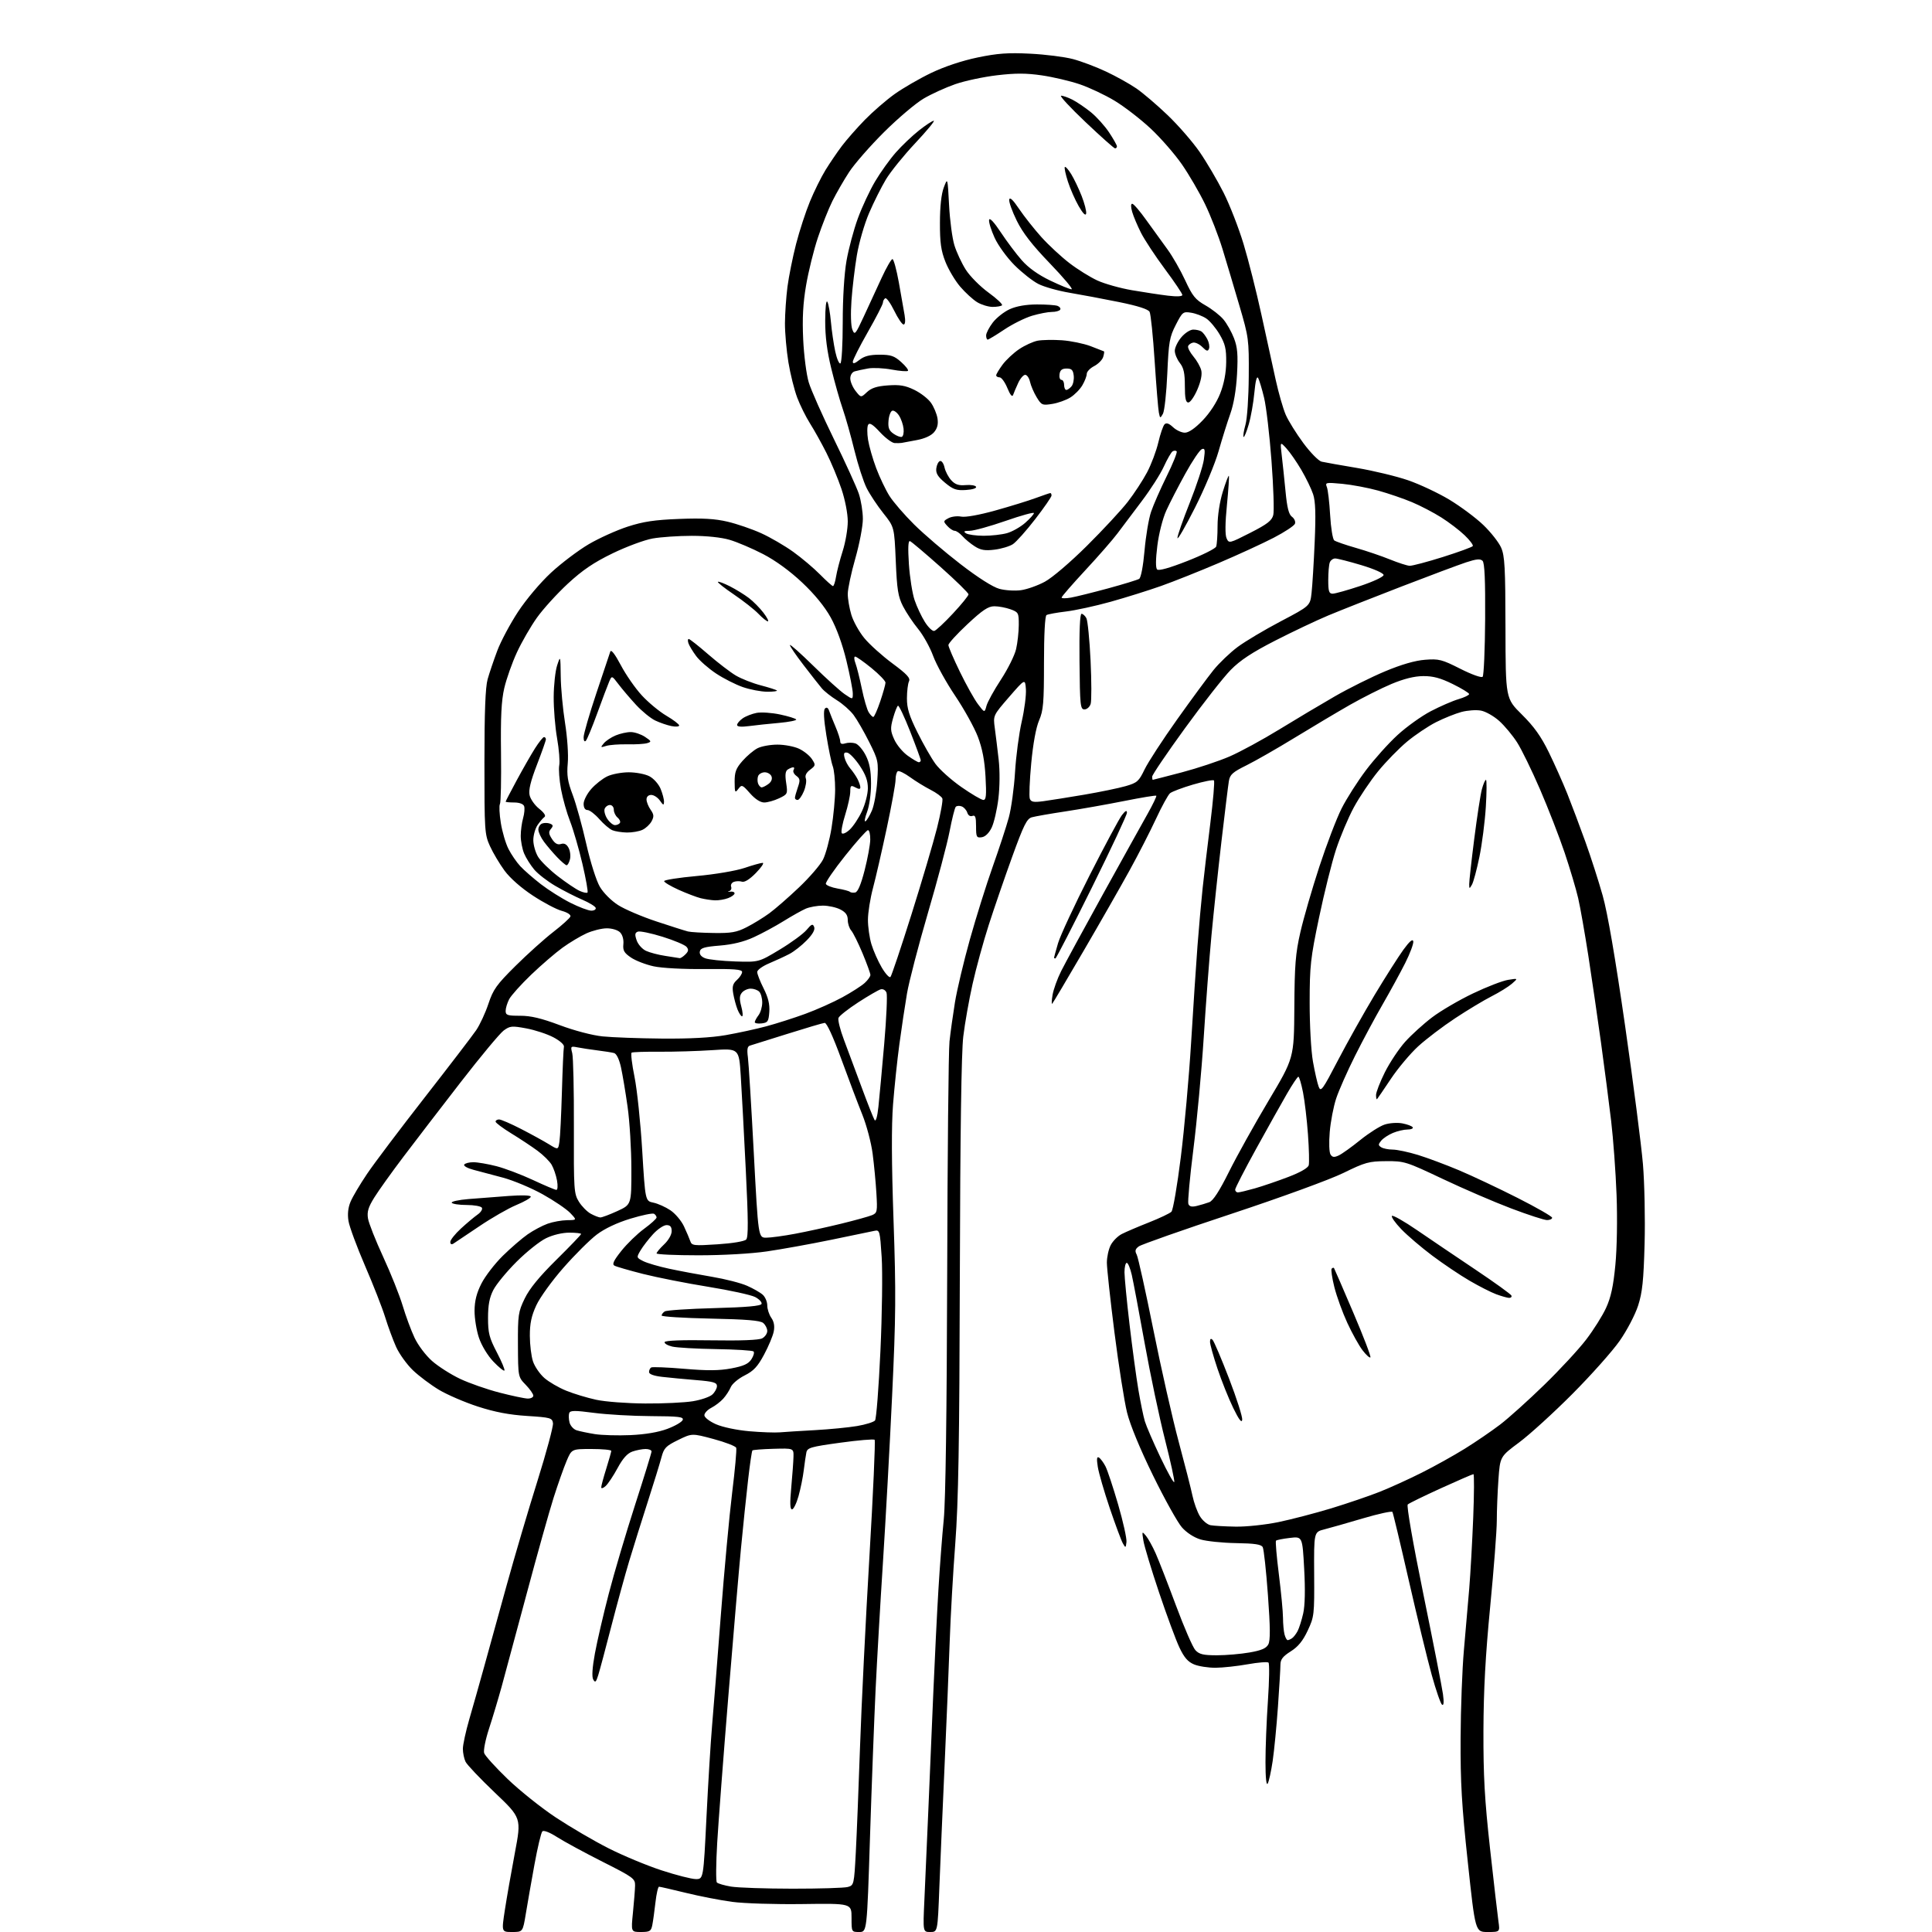 <?xml version="1.0" encoding="UTF-8" standalone="no"?>
<svg 
  version="1.1" 
  xmlns="http://www.w3.org/2000/svg" 
  xmlns:xlink="http://www.w3.org/1999/xlink" 
  xmlns:svg="http://www.w3.org/2000/svg"
  xmlns:rdf="http://www.w3.org/1999/02/22-rdf-syntax-ns#"
  xmlns:cc="http://creativecommons.org/ns#"
  xmlns:dc="http://purl.org/dc/elements/1.1/"
  viewBox="0 0 768 768"
  width="768"
  height="768"
>
<style>svg {background-color: white; }</style>"
<path stroke="none" fill="black" fill-rule="evenodd" d="M203.58,768.00C199.35,768.00 199.35,768.00 200.69,759.25C201.43,754.44 203.21,744.24 204.66,736.59C207.29,722.67 207.29,722.67 196.70,712.59C190.88,707.04 185.64,701.52 185.06,700.32C184.48,699.11 184.00,696.80 184.00,695.18C184.00,693.55 185.16,688.24 186.57,683.36C187.99,678.49 190.64,669.10 192.47,662.50C194.29,655.90 198.34,641.27 201.45,630.00C204.57,618.73 210.04,600.16 213.63,588.75C217.21,577.33 219.99,566.98 219.82,565.75C219.52,563.64 218.88,563.46 209.50,562.86C202.43,562.41 196.71,561.32 189.99,559.14C184.76,557.45 177.79,554.44 174.49,552.47C171.20,550.49 166.53,546.99 164.13,544.69C161.73,542.39 158.74,538.23 157.48,535.46C156.23,532.68 154.26,527.35 153.11,523.61C151.95,519.87 148.35,510.67 145.10,503.16C141.86,495.65 138.90,487.64 138.53,485.38C138.09,482.63 138.36,480.07 139.35,477.71C140.16,475.76 143.12,470.76 145.93,466.61C148.73,462.45 159.03,448.80 168.81,436.27C178.60,423.73 187.81,411.69 189.29,409.52C190.77,407.34 192.96,402.62 194.15,399.03C196.05,393.31 197.38,391.45 204.91,383.98C209.63,379.30 216.39,373.22 219.93,370.48C223.47,367.74 226.54,364.96 226.75,364.31C226.97,363.62 225.49,362.67 223.31,362.08C221.21,361.52 216.04,358.79 211.83,356.02C207.18,352.97 202.75,349.07 200.57,346.10C198.59,343.40 195.98,339.02 194.77,336.35C192.66,331.71 192.56,330.26 192.57,303.00C192.57,282.93 192.95,273.17 193.84,270.00C194.54,267.52 196.26,262.44 197.67,258.69C199.07,254.95 202.79,247.97 205.93,243.19C209.23,238.18 214.79,231.60 219.07,227.63C223.16,223.85 229.88,218.78 234.00,216.35C238.12,213.93 245.10,210.78 249.50,209.35C255.77,207.32 260.21,206.66 270.00,206.28C279.31,205.92 284.22,206.20 289.23,207.38C292.93,208.25 298.94,210.31 302.58,211.96C306.22,213.61 311.96,216.95 315.35,219.39C318.73,221.82 323.52,225.87 326.00,228.39C328.48,230.90 330.78,232.97 331.12,232.98C331.46,232.99 332.02,231.28 332.35,229.19C332.69,227.09 333.87,222.53 334.98,219.06C336.09,215.58 337.00,210.29 337.00,207.30C337.00,204.14 335.95,198.72 334.50,194.39C333.12,190.29 330.43,183.83 328.52,180.04C326.61,176.25 323.69,171.00 322.02,168.37C320.36,165.75 318.05,161.10 316.90,158.05C315.75,155.00 314.17,148.68 313.40,144.00C312.64,139.32 312.02,132.35 312.03,128.50C312.05,124.65 312.50,118.12 313.03,114.00C313.57,109.88 315.11,102.22 316.45,97.00C317.80,91.78 320.28,84.17 321.96,80.11C323.63,76.04 326.42,70.42 328.14,67.61C329.87,64.80 332.81,60.48 334.68,58.00C336.55,55.53 340.65,50.86 343.79,47.64C346.93,44.42 352.23,39.83 355.57,37.43C358.91,35.04 365.48,31.24 370.16,28.99C375.44,26.46 382.44,24.13 388.59,22.85C396.53,21.20 400.68,20.90 409.50,21.34C415.55,21.64 423.20,22.61 426.50,23.48C429.80,24.35 435.76,26.60 439.74,28.48C443.73,30.36 449.11,33.36 451.71,35.15C454.31,36.93 459.90,41.70 464.12,45.74C468.35,49.78 474.08,56.37 476.87,60.40C479.65,64.43 483.94,71.73 486.40,76.61C488.86,81.50 492.43,90.68 494.34,97.01C496.26,103.34 499.44,115.94 501.42,125.01C503.41,134.08 505.97,145.78 507.11,151.00C508.26,156.22 510.05,162.47 511.10,164.88C512.15,167.29 515.30,172.35 518.10,176.13C520.90,179.92 524.17,183.24 525.35,183.52C526.53,183.79 532.87,184.92 539.43,186.02C546.00,187.13 555.14,189.33 559.75,190.92C564.37,192.51 571.76,195.99 576.18,198.65C580.60,201.32 586.66,205.83 589.64,208.69C592.61,211.54 595.80,215.59 596.72,217.69C598.16,220.95 598.41,225.58 598.45,249.57C598.50,277.64 598.50,277.64 605.00,284.07C609.79,288.81 612.60,292.75 615.68,299.05C617.98,303.75 621.29,311.18 623.04,315.55C624.78,319.92 627.99,328.45 630.17,334.50C632.35,340.55 635.47,350.23 637.09,356.00C639.04,362.89 642.10,380.70 646.01,407.84C649.28,430.58 652.47,455.32 653.10,462.82C653.72,470.32 654.02,484.56 653.75,494.48C653.35,509.10 652.87,513.73 651.17,519.01C650.00,522.63 646.76,528.83 643.84,533.01C640.96,537.13 632.51,546.62 625.05,554.11C617.60,561.59 608.08,570.26 603.90,573.37C596.30,579.02 596.30,579.02 595.65,588.16C595.29,593.19 595.00,600.53 595.00,604.48C595.00,608.42 593.82,623.76 592.38,638.57C590.49,658.06 589.75,671.71 589.69,688.00C589.64,706.12 590.15,715.27 592.33,735.00C593.82,748.48 595.32,761.41 595.65,763.75C596.26,768.00 596.26,768.00 591.36,768.00C586.45,768.00 586.45,768.00 583.48,740.25C581.05,717.65 580.52,708.51 580.61,691.00C580.66,679.17 581.26,663.42 581.92,656.00C582.58,648.58 583.54,637.55 584.04,631.50C584.54,625.45 585.25,612.74 585.63,603.25C586.00,593.76 586.04,586.00 585.71,586.00C585.38,586.00 579.57,588.52 572.80,591.60C566.04,594.68 560.10,597.58 559.60,598.05C559.08,598.54 561.66,613.39 565.81,633.70C569.72,652.84 573.22,670.70 573.59,673.39C574.04,676.62 573.92,678.07 573.25,677.66C572.69,677.31 570.83,671.96 569.12,665.76C567.40,659.57 563.30,642.64 559.99,628.14C556.69,613.65 553.77,601.44 553.51,601.02C553.25,600.60 547.97,601.75 541.77,603.58C535.57,605.42 528.65,607.39 526.40,607.96C522.30,609.00 522.30,609.00 522.40,625.75C522.50,641.91 522.41,642.70 519.83,648.18C517.91,652.28 516.03,654.59 513.08,656.45C509.93,658.44 509.00,659.65 508.99,661.76C508.99,663.27 508.54,670.80 508.00,678.50C507.46,686.20 506.51,695.88 505.91,700.00C505.30,704.12 504.41,708.17 503.93,709.00C503.39,709.92 503.05,706.66 503.05,700.50C503.04,695.00 503.47,684.00 504.02,676.05C504.56,668.10 504.66,661.29 504.25,660.91C503.84,660.54 500.12,660.83 496.00,661.57C491.88,662.31 486.12,662.94 483.22,662.96C480.31,662.98 476.45,662.38 474.64,661.62C472.20,660.60 470.70,658.87 468.82,654.87C467.42,651.92 463.78,642.07 460.73,632.99C457.68,623.91 454.89,614.69 454.53,612.49C453.90,608.68 453.95,608.59 455.53,610.50C456.43,611.60 458.18,614.75 459.40,617.50C460.63,620.25 464.25,629.58 467.47,638.22C470.68,646.87 474.15,654.86 475.19,655.97C476.72,657.62 478.34,658.00 483.71,658.00C487.35,658.00 493.20,657.50 496.69,656.89C501.43,656.07 503.33,655.25 504.17,653.68C505.01,652.11 504.97,647.11 504.02,634.04C503.32,624.39 502.39,615.84 501.96,615.03C501.37,613.92 498.84,613.53 491.34,613.41C485.93,613.32 479.57,612.66 477.20,611.95C474.61,611.17 471.67,609.25 469.81,607.13C468.11,605.19 462.95,595.93 458.36,586.55C453.18,575.98 449.25,566.46 448.02,561.50C446.93,557.10 444.68,542.80 443.02,529.72C441.36,516.65 440.00,504.14 440.00,501.92C440.00,499.71 440.68,496.58 441.52,494.97C442.35,493.35 444.32,491.37 445.89,490.56C447.46,489.75 452.29,487.68 456.62,485.97C460.95,484.26 465.02,482.33 465.66,481.68C466.31,481.03 467.98,471.27 469.39,460.00C470.80,448.73 472.64,428.25 473.48,414.50C474.31,400.75 475.46,383.43 476.02,376.00C476.59,368.57 477.51,358.23 478.07,353.00C478.63,347.77 480.00,336.15 481.13,327.17C482.25,318.19 482.90,310.56 482.56,310.23C482.22,309.89 478.48,310.64 474.23,311.88C469.99,313.13 465.89,314.68 465.11,315.32C464.34,315.96 461.82,320.55 459.51,325.53C457.20,330.50 452.48,339.73 449.00,346.03C445.53,352.34 437.32,366.73 430.74,378.00C424.17,389.27 418.56,398.73 418.27,399.00C417.97,399.27 418.04,397.70 418.41,395.50C418.78,393.30 420.32,389.02 421.84,386.00C423.36,382.98 430.82,369.25 438.42,355.50C446.03,341.75 454.00,327.39 456.14,323.60C458.28,319.80 459.85,316.52 459.65,316.31C459.44,316.10 453.69,317.05 446.88,318.41C440.07,319.77 429.55,321.63 423.50,322.55C417.45,323.46 411.44,324.52 410.15,324.89C408.18,325.46 406.92,328.00 402.38,340.53C399.40,348.76 395.20,360.97 393.05,367.65C390.90,374.33 388.00,384.91 386.61,391.15C385.21,397.39 383.55,406.77 382.92,412.00C382.16,418.29 381.70,450.36 381.55,507.00C381.38,574.21 380.99,596.99 379.74,613.50C378.86,625.05 377.86,642.60 377.52,652.50C377.18,662.40 376.27,684.45 375.50,701.50C374.73,718.55 373.79,740.49 373.41,750.25C372.73,768.00 372.73,768.00 369.80,768.00C366.87,768.00 366.87,768.00 367.46,755.25C367.79,748.24 368.48,732.38 369.01,720.00C369.53,707.62 370.43,686.48 371.00,673.00C371.57,659.52 372.48,641.08 373.03,632.00C373.57,622.92 374.53,610.33 375.16,604.00C375.89,596.62 376.37,561.68 376.52,506.50C376.64,459.20 377.05,417.57 377.44,414.00C377.82,410.43 378.80,403.45 379.60,398.50C380.40,393.55 383.07,382.30 385.53,373.50C387.99,364.70 392.08,351.65 394.62,344.50C397.16,337.35 400.04,328.56 401.02,324.96C402.00,321.36 403.11,313.26 403.49,306.96C403.87,300.66 405.06,291.60 406.15,286.84C407.24,282.08 407.98,276.28 407.81,273.96C407.50,269.74 407.50,269.74 401.13,277.07C394.77,284.41 394.77,284.41 395.45,289.45C395.83,292.23 396.52,297.88 396.99,302.00C397.49,306.43 397.44,312.78 396.87,317.50C396.33,321.90 395.13,327.07 394.20,329.00C393.13,331.19 391.66,332.62 390.25,332.82C388.19,333.11 388.00,332.74 388.00,328.46C388.00,324.79 387.69,323.91 386.55,324.34C385.69,324.67 384.86,324.15 384.51,323.04C384.19,322.02 383.19,320.90 382.29,320.56C381.40,320.22 380.34,320.29 379.93,320.72C379.53,321.15 378.42,325.55 377.47,330.50C376.52,335.45 372.64,350.05 368.86,362.94C365.09,375.84 361.34,390.24 360.54,394.94C359.74,399.65 358.38,408.68 357.53,415.00C356.67,421.32 355.54,432.12 355.00,439.00C354.34,447.49 354.40,462.24 355.19,485.00C356.20,513.93 356.12,523.45 354.63,554.81C353.69,574.78 352.05,604.48 351.00,620.81C349.94,637.14 348.63,659.95 348.07,671.50C347.52,683.05 346.51,709.49 345.84,730.25C344.63,768.00 344.63,768.00 341.56,768.00C338.50,768.00 338.50,768.00 338.50,762.31C338.50,756.62 338.50,756.62 318.99,756.89C308.20,757.04 295.68,756.65 290.99,756.01C286.32,755.38 278.05,753.77 272.60,752.43C267.16,751.10 262.38,750.00 261.98,750.00C261.58,750.00 260.94,752.81 260.55,756.25C260.16,759.69 259.60,763.74 259.30,765.25C258.81,767.69 258.31,768.00 254.79,768.00C250.83,768.00 250.83,768.00 251.61,760.25C252.04,755.99 252.42,751.18 252.45,749.56C252.50,746.78 251.79,746.26 239.50,740.06C232.35,736.45 224.25,732.06 221.50,730.30C218.49,728.37 216.14,727.46 215.59,728.01C215.09,728.51 213.68,734.45 212.45,741.21C211.22,747.97 209.67,756.76 209.02,760.75C207.82,768.00 207.82,768.00 203.58,768.00zM315.00,750.78C325.73,750.79 335.62,750.49 337.00,750.11C339.45,749.43 339.51,749.18 340.19,736.46C340.57,729.33 341.33,710.23 341.89,694.00C342.45,677.77 344.12,643.91 345.61,618.74C347.10,593.57 348.03,572.69 347.68,572.34C347.33,571.99 341.18,572.51 334.00,573.50C322.28,575.11 320.92,575.50 320.54,577.39C320.30,578.55 319.84,581.75 319.50,584.50C319.17,587.25 318.23,591.86 317.42,594.75C316.61,597.64 315.44,600.00 314.83,600.00C314.04,600.00 313.96,597.48 314.54,591.25C314.98,586.44 315.38,580.97 315.42,579.10C315.50,575.70 315.50,575.70 307.51,575.92C303.12,576.04 299.33,576.34 299.10,576.57C298.86,576.80 298.09,582.06 297.38,588.25C296.66,594.44 295.39,606.70 294.55,615.50C293.71,624.30 291.44,650.85 289.51,674.50C287.57,698.15 285.59,724.25 285.10,732.50C284.61,740.75 284.55,747.87 284.97,748.31C285.39,748.76 287.93,749.50 290.61,749.95C293.30,750.40 304.27,750.77 315.00,750.78zM276.56,746.96C279.62,747.00 279.62,747.00 280.84,722.25C281.51,708.64 282.51,692.33 283.06,686.00C283.61,679.67 285.17,659.97 286.53,642.22C287.89,624.46 289.92,602.46 291.05,593.32C292.18,584.19 292.90,576.18 292.65,575.52C292.40,574.87 288.34,573.30 283.63,572.03C275.07,569.73 275.07,569.73 269.55,572.43C264.67,574.82 263.92,575.61 262.94,579.31C262.33,581.62 259.88,589.58 257.49,597.00C255.10,604.42 251.79,615.00 250.13,620.50C248.48,626.00 245.27,637.70 243.00,646.50C240.73,655.30 238.40,664.03 237.81,665.90C236.93,668.72 236.59,669.01 235.82,667.63C235.21,666.55 235.45,662.91 236.49,657.24C237.37,652.43 239.85,641.75 242.00,633.50C244.14,625.25 248.85,609.38 252.45,598.22C256.05,587.07 259.00,577.51 259.00,576.97C259.00,576.44 257.94,576.00 256.65,576.00C255.36,576.00 252.99,576.46 251.40,577.01C249.38,577.72 247.59,579.71 245.50,583.58C243.85,586.64 241.71,589.85 240.75,590.72C239.79,591.60 239.00,591.83 239.00,591.24C239.00,590.66 239.89,587.33 240.99,583.84C242.08,580.35 242.98,577.16 242.99,576.75C242.99,576.34 239.46,576.00 235.12,576.00C227.25,576.00 227.25,576.00 225.23,580.75C224.12,583.36 221.79,589.95 220.06,595.39C218.33,600.84 213.53,617.94 209.40,633.39C205.26,648.85 200.76,665.55 199.40,670.50C198.03,675.45 195.77,682.98 194.38,687.23C192.99,691.48 192.12,695.81 192.46,696.87C192.79,697.92 196.99,702.55 201.78,707.17C206.58,711.79 215.22,718.69 221.00,722.51C226.78,726.33 236.20,731.84 241.94,734.74C247.68,737.65 257.13,741.58 262.94,743.48C268.75,745.38 274.88,746.95 276.56,746.96zM511.87,651.98C512.21,651.98 513.00,651.64 513.60,651.23C514.21,650.83 515.20,649.54 515.82,648.38C516.43,647.21 517.43,644.06 518.04,641.38C518.75,638.22 518.89,631.95 518.43,623.63C517.73,610.75 517.73,610.75 512.73,611.35C509.98,611.67 507.50,612.16 507.23,612.44C506.96,612.71 507.47,618.74 508.37,625.83C509.26,632.92 510.01,640.70 510.01,643.11C510.02,645.53 510.30,648.51 510.63,649.75C510.96,650.99 511.52,651.99 511.87,651.98zM447.79,612.99C447.50,615.39 447.44,615.42 446.35,613.50C445.72,612.40 443.38,606.10 441.14,599.50C438.91,592.90 436.77,585.52 436.39,583.10C435.88,579.87 436.01,578.89 436.85,579.41C437.49,579.80 438.66,581.37 439.44,582.89C440.23,584.41 442.49,591.24 444.48,598.07C446.46,604.89 447.95,611.61 447.79,612.99zM491.14,606.86C495.36,606.94 502.97,606.13 508.14,605.07C513.29,604.00 522.75,601.54 529.18,599.59C535.60,597.63 544.26,594.68 548.42,593.03C552.59,591.38 560.13,587.95 565.17,585.41C570.22,582.88 577.90,578.60 582.24,575.91C586.58,573.22 592.91,568.89 596.31,566.30C599.72,563.70 607.59,556.61 613.82,550.55C620.05,544.50 627.56,536.38 630.51,532.52C633.47,528.66 637.05,522.97 638.46,519.87C640.36,515.72 641.33,511.25 642.13,502.87C642.77,496.28 642.97,484.57 642.61,475.02C642.27,465.95 641.30,452.68 640.45,445.52C639.60,438.36 637.79,424.40 636.43,414.50C635.06,404.60 632.80,389.07 631.40,380.00C629.99,370.93 628.17,360.57 627.34,357.00C626.52,353.43 624.10,345.32 621.98,339.00C619.85,332.68 615.44,321.33 612.19,313.80C608.93,306.26 604.83,297.85 603.06,295.10C601.30,292.35 598.12,288.53 595.99,286.61C593.86,284.69 590.59,282.83 588.72,282.48C586.85,282.12 583.35,282.37 580.93,283.02C578.52,283.67 573.99,285.49 570.86,287.07C567.74,288.65 562.55,292.13 559.34,294.80C556.13,297.47 550.95,302.77 547.84,306.58C544.73,310.39 540.37,316.88 538.14,321.00C535.92,325.12 532.74,332.67 531.07,337.77C529.41,342.86 526.38,355.01 524.34,364.77C520.96,380.91 520.62,383.94 520.61,398.50C520.60,407.50 521.17,417.78 521.92,422.00C522.65,426.12 523.67,430.61 524.19,431.97C525.04,434.23 525.71,433.31 531.87,421.47C535.59,414.34 542.15,402.65 546.44,395.50C550.74,388.35 555.89,380.27 557.87,377.53C560.34,374.15 561.59,373.09 561.80,374.20C561.97,375.09 560.53,378.97 558.60,382.81C556.66,386.65 552.63,394.03 549.64,399.22C546.64,404.40 541.70,413.62 538.65,419.71C535.60,425.79 532.23,433.41 531.16,436.63C530.09,439.86 528.93,445.88 528.59,450.00C528.23,454.23 528.37,458.13 528.91,458.94C529.65,460.07 530.36,460.15 532.18,459.30C533.46,458.70 537.29,455.96 540.70,453.20C544.11,450.44 548.47,447.67 550.39,447.04C552.32,446.40 555.47,446.18 557.45,446.56C559.41,446.93 561.27,447.63 561.57,448.11C561.87,448.60 560.95,449.00 559.53,449.00C558.10,449.00 555.49,449.61 553.72,450.35C551.95,451.08 549.85,452.47 549.06,453.42C547.82,454.93 547.82,455.27 549.06,456.06C549.85,456.56 551.92,456.98 553.64,456.98C555.37,456.99 559.87,457.95 563.64,459.10C567.42,460.26 574.77,463.01 580.00,465.21C585.23,467.42 595.69,472.35 603.25,476.18C610.81,480.01 617.00,483.56 617.00,484.07C617.00,484.58 616.09,485.00 614.97,485.00C613.85,485.00 607.44,482.92 600.72,480.37C594.00,477.83 581.75,472.55 573.50,468.64C558.97,461.76 558.26,461.53 551.00,461.58C544.15,461.62 542.68,462.03 534.00,466.28C528.62,468.91 509.32,475.96 489.50,482.52C470.25,488.89 453.68,494.72 452.67,495.47C451.26,496.52 451.07,497.27 451.85,498.72C452.41,499.76 455.38,513.18 458.47,528.55C461.55,543.92 466.08,563.92 468.52,573.00C470.96,582.08 473.44,591.77 474.02,594.55C474.60,597.33 475.93,601.01 476.98,602.72C478.02,604.44 479.92,606.04 481.19,606.29C482.46,606.53 486.94,606.79 491.14,606.86zM466.79,589.14C466.98,588.57 465.32,580.99 463.11,572.30C460.89,563.61 457.26,546.38 455.03,534.00C452.80,521.62 450.49,509.36 449.89,506.75C449.29,504.14 448.40,502.00 447.90,502.00C447.41,502.00 447.00,503.69 447.00,505.75C447.01,507.81 447.91,517.15 449.01,526.50C450.11,535.85 451.69,547.55 452.53,552.50C453.37,557.45 454.52,563.08 455.10,565.00C455.68,566.92 458.47,573.38 461.30,579.34C464.13,585.30 466.60,589.71 466.79,589.14zM250.62,570.48C256.52,570.21 261.69,569.34 265.27,568.00C268.32,566.86 271.07,565.27 271.38,564.46C271.85,563.23 269.89,562.99 258.72,562.93C251.45,562.90 241.29,562.31 236.14,561.64C228.51,560.63 226.69,560.65 226.28,561.70C226.01,562.42 226.06,564.10 226.39,565.44C226.73,566.77 228.00,568.18 229.22,568.57C230.43,568.95 233.69,569.63 236.46,570.08C239.23,570.52 245.60,570.70 250.62,570.48zM310.00,569.38C311.93,569.21 318.23,568.82 324.00,568.50C329.77,568.18 337.29,567.45 340.71,566.87C344.12,566.29 347.33,565.29 347.84,564.65C348.35,564.02 349.31,551.61 349.98,537.07C350.65,522.53 350.87,505.72 350.48,499.72C349.80,489.27 349.68,488.83 347.63,489.27C346.46,489.52 338.75,491.12 330.50,492.82C322.25,494.52 310.72,496.60 304.87,497.45C298.64,498.36 287.37,499.00 277.62,499.00C268.48,499.00 261.00,498.66 261.00,498.25C261.00,497.83 262.35,496.22 264.00,494.66C265.72,493.04 267.00,490.80 267.00,489.42C267.00,487.65 266.45,487.00 264.95,487.00C263.82,487.00 261.42,488.61 259.62,490.58C257.81,492.55 255.57,495.46 254.63,497.04C252.96,499.88 252.97,499.93 255.72,501.33C257.25,502.10 261.88,503.46 266.00,504.34C270.12,505.22 277.77,506.66 283.00,507.54C288.23,508.42 294.51,510.02 296.96,511.11C299.42,512.19 302.23,513.80 303.21,514.69C304.20,515.58 305.00,517.49 305.00,518.93C305.00,520.37 305.72,522.58 306.60,523.84C307.68,525.38 308.00,527.16 307.57,529.31C307.23,531.07 305.49,535.20 303.72,538.50C301.17,543.26 299.57,544.97 296.00,546.76C293.52,548.00 291.04,550.09 290.49,551.41C289.93,552.74 288.58,554.81 287.49,556.01C286.40,557.22 284.27,558.85 282.75,559.63C281.24,560.41 280.00,561.74 280.00,562.58C280.00,563.44 282.02,565.01 284.60,566.15C287.25,567.32 292.86,568.50 297.85,568.94C302.61,569.35 308.07,569.55 310.00,569.38zM493.80,564.39C493.59,565.79 492.49,564.34 490.21,559.65C488.40,555.93 485.59,548.91 483.96,544.04C482.33,539.18 481.00,534.39 481.00,533.40C481.00,532.17 481.33,531.93 482.02,532.62C482.59,533.19 485.53,540.11 488.57,548.00C491.61,555.90 493.96,563.27 493.80,564.39zM256.50,557.91C263.65,557.96 272.15,557.55 275.39,557.02C278.63,556.49 282.11,555.30 283.14,554.37C284.16,553.45 285.00,551.92 285.00,550.99C285.00,549.58 283.59,549.17 276.75,548.61C272.21,548.24 266.14,547.66 263.25,547.33C259.91,546.95 258.00,546.25 258.00,545.42C258.00,544.70 258.38,543.88 258.85,543.59C259.31,543.31 265.23,543.54 272.00,544.12C281.24,544.91 285.89,544.87 290.71,543.96C295.59,543.04 297.49,542.18 298.69,540.34C299.56,539.02 299.95,537.62 299.55,537.22C299.16,536.83 292.46,536.41 284.67,536.29C276.88,536.17 269.01,535.72 267.20,535.28C265.38,534.85 264.03,534.05 264.20,533.50C264.39,532.87 271.19,532.61 282.73,532.80C294.45,532.99 301.68,532.71 302.98,532.01C304.09,531.42 305.00,530.10 305.00,529.09C305.00,528.07 304.27,526.64 303.38,525.90C302.19,524.91 296.65,524.45 282.38,524.16C271.72,523.94 263.00,523.39 263.00,522.94C263.00,522.49 263.56,521.75 264.25,521.31C264.94,520.86 273.79,520.27 283.92,520.00C296.90,519.65 302.45,519.15 302.73,518.31C302.95,517.65 301.79,516.43 300.16,515.58C298.53,514.74 290.12,512.91 281.48,511.51C272.84,510.12 261.23,507.82 255.67,506.42C250.11,505.01 244.97,503.52 244.24,503.11C243.25,502.56 243.94,501.08 247.00,497.24C249.24,494.42 253.31,490.47 256.04,488.47C258.77,486.47 261.00,484.44 261.00,483.97C261.00,483.50 260.55,482.84 260.00,482.50C259.45,482.16 255.22,483.03 250.60,484.44C245.26,486.07 240.39,488.37 237.24,490.75C234.51,492.81 228.56,498.73 224.02,503.90C219.44,509.10 214.61,515.79 213.18,518.90C211.24,523.11 210.61,526.11 210.62,531.00C210.63,534.58 211.19,539.17 211.88,541.20C212.56,543.24 214.59,546.19 216.38,547.76C218.17,549.33 222.08,551.61 225.07,552.82C228.06,554.04 233.43,555.66 237.00,556.43C240.57,557.21 249.35,557.87 256.50,557.91zM209.75,555.95C210.99,555.98 212.00,555.46 212.00,554.80C212.00,554.14 210.64,552.19 208.98,550.48C205.95,547.36 205.95,547.36 205.89,534.61C205.84,522.68 206.01,521.49 208.58,516.18C210.49,512.24 214.35,507.52 221.17,500.78C226.58,495.44 231.00,490.83 231.00,490.53C231.00,490.24 228.89,490.00 226.32,490.00C223.53,490.00 219.78,490.89 217.07,492.21C214.55,493.42 209.28,497.63 205.34,501.57C201.40,505.50 197.24,510.56 196.09,512.82C194.56,515.82 194.00,518.79 194.00,523.89C194.00,529.91 194.48,531.77 197.51,537.59C199.44,541.29 200.79,544.54 200.51,544.82C200.23,545.10 198.25,543.48 196.10,541.23C193.85,538.86 191.44,534.88 190.40,531.82C189.41,528.89 188.62,524.02 188.64,521.00C188.68,517.08 189.46,513.98 191.39,510.20C192.87,507.29 196.69,502.34 199.87,499.20C203.06,496.07 207.52,492.22 209.78,490.65C212.04,489.08 215.61,487.19 217.70,486.44C219.79,485.70 223.27,485.07 225.44,485.04C229.37,485.00 229.37,485.00 226.65,482.16C225.16,480.60 220.23,477.26 215.72,474.75C211.20,472.23 204.12,469.27 200.00,468.15C195.88,467.04 190.57,465.63 188.22,465.02C185.87,464.41 184.20,463.48 184.53,462.95C184.85,462.43 186.49,462.00 188.16,462.00C189.84,462.00 193.98,462.71 197.36,463.58C200.74,464.45 207.27,466.93 211.89,469.08C216.50,471.24 220.68,473.00 221.18,473.00C221.68,473.00 221.79,471.32 221.42,469.25C221.05,467.19 220.08,464.38 219.28,463.00C218.47,461.62 215.94,459.12 213.66,457.44C211.37,455.75 206.69,452.65 203.25,450.55C199.81,448.44 197.00,446.33 197.00,445.86C197.00,445.39 197.63,445.00 198.40,445.00C199.16,445.00 203.10,446.70 207.15,448.79C211.19,450.87 216.16,453.60 218.19,454.85C221.89,457.13 221.89,457.13 222.39,453.81C222.67,451.99 223.11,443.07 223.37,433.98C223.63,424.89 223.99,416.84 224.17,416.09C224.36,415.30 222.57,413.71 219.98,412.34C217.49,411.03 212.64,409.44 209.21,408.80C203.48,407.74 202.73,407.81 200.23,409.64C198.73,410.74 191.07,419.94 183.22,430.07C175.36,440.21 165.10,453.58 160.41,459.78C155.71,465.99 150.49,473.29 148.80,476.01C146.39,479.88 145.85,481.69 146.28,484.36C146.59,486.23 149.30,493.10 152.32,499.63C155.34,506.16 158.82,514.88 160.06,519.00C161.29,523.12 163.42,528.88 164.79,531.78C166.17,534.73 169.25,538.81 171.76,541.02C174.23,543.19 179.23,546.38 182.88,548.11C186.52,549.83 193.55,552.29 198.50,553.57C203.45,554.85 208.51,555.92 209.75,555.95zM544.76,539.58C544.45,539.88 543.04,538.61 541.62,536.74C540.20,534.88 537.48,529.99 535.58,525.87C533.68,521.76 531.36,515.36 530.43,511.66C529.50,507.96 529.02,504.64 529.37,504.30C529.72,503.95 530.13,503.85 530.29,504.08C530.45,504.31 533.89,512.27 537.94,521.76C542.00,531.26 545.06,539.27 544.76,539.58zM599.83,515.93C599.10,515.89 596.83,515.24 594.78,514.49C592.74,513.74 587.96,511.31 584.16,509.09C580.36,506.88 573.71,502.40 569.38,499.16C565.04,495.91 559.50,491.18 557.06,488.65C554.62,486.11 552.94,483.73 553.32,483.34C553.71,482.96 558.18,485.49 563.26,488.98C568.34,492.46 578.80,499.53 586.50,504.69C594.20,509.85 600.65,514.50 600.83,515.03C601.02,515.57 600.57,515.97 599.83,515.93zM180.25,494.35C179.47,494.83 179.00,494.58 179.00,493.69C179.00,492.90 180.91,490.50 183.25,488.35C185.59,486.20 188.56,483.71 189.86,482.80C191.16,481.90 191.92,480.67 191.55,480.08C191.18,479.49 188.46,479.00 185.50,479.00C182.54,479.00 179.87,478.60 179.57,478.12C179.27,477.63 182.28,476.97 186.26,476.64C190.24,476.32 197.44,475.76 202.25,475.41C207.46,475.02 211.00,475.14 211.00,475.70C211.00,476.21 208.41,477.70 205.25,479.01C202.09,480.32 195.45,484.13 190.50,487.48C185.55,490.83 180.94,493.92 180.25,494.35zM285.26,494.63C291.21,494.24 295.95,493.45 296.62,492.73C297.50,491.80 297.46,485.03 296.46,465.00C295.74,450.43 294.84,433.60 294.46,427.62C293.76,416.74 293.76,416.74 283.17,417.45C277.35,417.84 267.91,418.12 262.20,418.08C256.49,418.03 251.49,418.20 251.09,418.44C250.69,418.69 251.20,423.03 252.23,428.08C253.25,433.14 254.63,446.31 255.29,457.35C256.50,477.42 256.50,477.42 259.76,478.08C261.55,478.45 264.59,479.82 266.52,481.12C268.45,482.43 270.87,485.30 271.89,487.50C272.92,489.70 274.05,492.35 274.41,493.40C275.00,495.16 275.80,495.25 285.26,494.63zM304.60,492.00C306.35,492.00 311.54,491.30 316.14,490.43C320.74,489.57 329.00,487.76 334.50,486.41C340.00,485.06 345.48,483.54 346.68,483.03C348.71,482.17 348.82,481.59 348.38,474.30C348.13,470.01 347.45,462.93 346.88,458.57C346.31,454.21 344.46,447.24 342.78,443.07C341.10,438.91 337.34,428.98 334.43,421.00C331.14,412.00 328.63,406.54 327.81,406.61C327.09,406.67 320.43,408.64 313.00,410.98C305.57,413.32 298.88,415.41 298.12,415.64C297.10,415.93 296.88,417.16 297.30,420.27C297.61,422.60 298.66,439.69 299.64,458.25C301.43,492.00 301.43,492.00 304.60,492.00zM238.63,483.96C239.25,483.98 242.29,482.84 245.38,481.43C251.00,478.85 251.00,478.85 250.98,464.68C250.97,456.88 250.30,445.77 249.48,440.00C248.67,434.23 247.48,427.15 246.85,424.27C246.13,421.04 245.08,418.87 244.09,418.60C243.22,418.36 240.25,417.89 237.50,417.55C234.75,417.20 231.20,416.67 229.61,416.35C226.86,415.81 226.76,415.91 227.47,418.64C227.88,420.21 228.18,433.39 228.13,447.92C228.05,472.97 228.15,474.51 230.11,477.68C231.25,479.53 233.38,481.68 234.84,482.48C236.30,483.27 238.01,483.94 238.63,483.96zM475.73,479.38C477.25,479.01 479.50,478.34 480.71,477.89C482.22,477.34 484.72,473.49 488.55,465.79C491.64,459.58 498.72,446.87 504.28,437.54C514.39,420.58 514.39,420.58 514.52,400.54C514.62,383.53 514.99,378.99 516.93,370.51C518.19,365.01 521.58,353.31 524.46,344.51C527.35,335.70 531.32,325.30 533.30,321.39C535.27,317.47 539.63,310.64 542.97,306.20C546.31,301.76 551.97,295.45 555.55,292.18C559.12,288.90 565.07,284.64 568.77,282.71C572.47,280.78 577.41,278.63 579.75,277.94C582.09,277.25 584.00,276.33 584.00,275.90C584.00,275.48 581.07,273.68 577.49,271.92C572.60,269.51 569.67,268.73 565.74,268.76C562.22,268.79 558.08,269.82 553.13,271.89C549.08,273.59 541.66,277.33 536.63,280.19C531.61,283.06 521.74,288.93 514.69,293.24C507.65,297.55 498.99,302.50 495.45,304.25C490.02,306.93 488.93,307.90 488.50,310.46C488.22,312.13 486.89,322.95 485.54,334.50C484.20,346.05 482.41,362.93 481.56,372.00C480.71,381.07 479.33,399.30 478.49,412.50C477.65,425.70 475.80,445.64 474.39,456.81C472.98,467.97 472.08,477.77 472.39,478.58C472.79,479.63 473.75,479.86 475.73,479.38zM492.10,474.00C492.70,474.00 495.74,473.27 498.85,472.39C501.96,471.50 507.94,469.46 512.14,467.85C516.90,466.04 519.95,464.28 520.24,463.20C520.49,462.24 520.36,456.74 519.94,450.97C519.53,445.20 518.64,437.67 517.97,434.24C517.29,430.81 516.46,428.00 516.12,428.01C515.78,428.01 513.74,431.05 511.60,434.76C509.45,438.47 503.94,448.31 499.35,456.64C494.76,464.97 491.00,472.29 491.00,472.89C491.00,473.50 491.49,474.00 492.10,474.00zM349.18,440.00C349.56,436.43 350.60,425.15 351.49,414.95C352.37,404.75 352.78,395.60 352.41,394.62C352.02,393.61 351.02,393.03 350.11,393.27C349.23,393.50 345.21,395.83 341.18,398.44C337.16,401.05 333.62,403.84 333.31,404.64C333.00,405.44 333.97,409.34 335.47,413.30C336.97,417.26 340.14,425.77 342.51,432.21C344.89,438.65 347.20,444.50 347.65,445.21C348.16,446.00 348.75,444.00 349.18,440.00zM547.40,436.92C547.18,437.15 547.00,436.42 547.00,435.30C547.00,434.18 548.59,430.09 550.53,426.20C552.48,422.32 556.10,416.88 558.58,414.12C561.07,411.35 565.89,406.98 569.30,404.40C572.71,401.81 580.00,397.55 585.50,394.92C591.00,392.29 597.30,389.85 599.50,389.51C603.50,388.87 603.50,388.87 601.00,391.05C599.63,392.24 596.03,394.47 593.00,396.01C589.98,397.54 583.45,401.46 578.50,404.73C573.55,407.99 566.92,413.03 563.76,415.92C560.61,418.81 555.73,424.62 552.91,428.84C550.10,433.05 547.62,436.69 547.40,436.92zM263.12,412.85C274.14,412.95 282.68,412.49 288.48,411.48C293.28,410.64 300.52,409.07 304.55,407.99C308.58,406.91 315.56,404.68 320.06,403.04C324.56,401.40 331.22,398.42 334.87,396.43C338.52,394.44 342.51,391.87 343.75,390.73C344.99,389.59 346.00,388.16 346.00,387.56C346.00,386.95 344.60,383.10 342.89,378.98C341.17,374.87 339.15,370.79 338.39,369.92C337.62,369.05 337.00,367.15 337.00,365.70C337.00,363.78 336.19,362.63 334.05,361.53C332.43,360.69 329.30,360.00 327.10,360.00C324.90,360.00 321.84,360.55 320.30,361.21C318.76,361.88 314.78,364.11 311.45,366.18C308.12,368.24 302.78,371.13 299.57,372.59C295.70,374.37 291.20,375.47 286.14,375.88C279.98,376.38 278.46,376.84 278.19,378.25C277.97,379.36 278.75,380.33 280.33,380.93C281.69,381.45 287.04,382.02 292.21,382.19C301.62,382.50 301.62,382.50 309.92,377.50C314.49,374.75 319.30,371.23 320.61,369.67C322.63,367.28 323.10,367.10 323.64,368.49C324.06,369.59 323.06,371.38 320.67,373.82C318.70,375.85 315.60,378.28 313.79,379.22C311.98,380.17 308.36,381.84 305.75,382.94C303.14,384.03 301.00,385.58 301.00,386.38C301.00,387.18 302.15,390.13 303.56,392.93C305.38,396.55 306.03,399.24 305.81,402.26C305.53,406.05 305.21,406.53 302.75,406.82C301.24,406.99 300.01,406.77 300.03,406.32C300.05,405.87 300.72,404.63 301.53,403.56C302.34,402.49 303.00,400.22 303.00,398.51C303.00,396.80 302.46,394.86 301.80,394.20C301.14,393.54 299.62,393.00 298.42,393.00C297.22,393.00 295.66,393.71 294.94,394.58C293.93,395.79 293.87,397.07 294.67,400.08C295.25,402.23 295.39,404.00 294.98,404.00C294.58,404.00 293.76,402.76 293.16,401.25C292.57,399.74 291.81,396.91 291.47,394.97C290.99,392.17 291.29,391.05 292.93,389.56C294.07,388.53 295.00,387.10 295.00,386.38C295.00,385.35 291.82,385.10 280.25,385.21C271.70,385.30 263.11,384.84 259.81,384.12C256.68,383.44 252.63,381.87 250.81,380.63C248.09,378.78 247.55,377.83 247.80,375.31C247.98,373.47 247.45,371.59 246.48,370.62C245.56,369.70 243.26,369.01 241.18,369.02C239.16,369.03 235.53,369.94 233.12,371.03C230.72,372.12 226.44,374.68 223.62,376.72C220.81,378.76 215.19,383.59 211.15,387.46C207.11,391.33 203.18,395.72 202.40,397.20C201.63,398.69 201.00,400.78 201.00,401.85C201.00,403.55 201.72,403.79 206.75,403.78C210.97,403.77 215.16,404.76 222.50,407.51C228.30,409.69 235.44,411.56 239.50,411.98C243.35,412.38 253.98,412.77 263.12,412.85zM353.98,388.35C354.41,387.88 358.16,376.70 362.32,363.50C366.48,350.30 371.05,334.82 372.49,329.11C373.93,323.39 374.88,318.13 374.60,317.40C374.32,316.68 372.22,315.13 369.92,313.96C367.63,312.79 363.95,310.53 361.75,308.93C359.55,307.34 357.36,306.28 356.88,306.58C356.39,306.87 356.00,308.40 356.00,309.97C356.00,311.54 354.43,320.17 352.51,329.16C350.59,338.15 348.13,348.88 347.03,353.00C345.93,357.12 345.03,362.79 345.02,365.59C345.01,368.39 345.63,372.77 346.40,375.33C347.17,377.89 349.01,382.05 350.50,384.59C351.99,387.12 353.55,388.82 353.98,388.35zM270.18,380.88C270.55,380.94 271.58,380.28 272.46,379.39C273.71,378.15 273.81,377.47 272.91,376.39C272.27,375.62 267.98,373.81 263.39,372.38C258.79,370.95 254.37,370.03 253.55,370.34C252.38,370.79 252.28,371.51 253.09,373.82C253.64,375.42 255.31,377.29 256.80,377.98C258.28,378.67 261.75,379.58 264.50,379.99C267.25,380.41 269.81,380.81 270.18,380.88zM419.54,381.00C419.24,381.00 419.00,380.86 419.00,380.68C419.00,380.51 419.72,377.92 420.59,374.93C421.47,371.94 427.11,359.82 433.12,348.00C439.13,336.18 444.92,325.38 446.00,324.00C447.38,322.23 447.96,321.96 447.98,323.06C447.99,323.92 441.72,337.31 434.04,352.81C426.36,368.32 419.84,381.00 419.54,381.00zM283.78,370.88C290.71,370.98 292.84,370.60 296.78,368.59C299.38,367.27 303.42,364.79 305.77,363.08C308.11,361.37 313.44,356.73 317.60,352.77C321.77,348.82 326.06,343.84 327.15,341.71C328.23,339.58 329.76,333.94 330.54,329.17C331.33,324.40 331.97,317.49 331.98,313.82C331.99,310.14 331.56,305.98 331.03,304.58C330.49,303.17 329.36,297.66 328.50,292.34C327.46,285.91 327.28,282.32 327.94,281.66C328.60,281.00 329.16,281.31 329.60,282.58C329.97,283.64 331.11,286.47 332.13,288.88C333.16,291.28 334.00,293.90 334.00,294.69C334.00,295.68 334.63,295.93 336.00,295.50C337.10,295.15 338.91,295.15 340.02,295.51C341.13,295.86 342.98,297.99 344.13,300.25C345.66,303.25 346.23,306.26 346.25,311.43C346.26,315.54 345.60,320.30 344.67,322.79C343.78,325.15 343.50,326.81 344.05,326.47C344.59,326.14 345.74,324.21 346.61,322.18C347.48,320.16 348.43,314.89 348.72,310.48C349.24,302.72 349.13,302.20 345.52,294.98C343.46,290.86 340.67,286.02 339.31,284.21C337.95,282.40 334.96,279.76 332.67,278.35C330.38,276.93 327.69,274.81 326.70,273.64C325.70,272.46 322.44,268.31 319.45,264.41C316.45,260.51 314.00,256.92 314.00,256.43C314.00,255.94 318.16,259.63 323.25,264.62C328.34,269.62 333.96,274.70 335.75,275.92C339.00,278.14 339.00,278.14 339.00,275.65C339.00,274.28 337.86,268.43 336.47,262.66C334.88,256.08 332.54,249.64 330.22,245.45C327.82,241.12 323.79,236.19 318.83,231.53C313.99,226.97 308.27,222.81 303.33,220.25C299.02,218.02 293.06,215.48 290.07,214.60C286.75,213.62 280.89,213.00 275.00,213.00C269.70,213.00 262.70,213.48 259.43,214.06C256.17,214.64 249.00,217.30 243.50,219.97C235.99,223.62 231.57,226.62 225.72,232.02C221.45,235.98 215.92,242.05 213.45,245.52C210.98,248.98 207.39,255.20 205.48,259.34C203.57,263.48 201.31,269.86 200.46,273.52C199.30,278.53 198.98,284.90 199.16,299.36C199.29,309.91 199.10,319.03 198.73,319.62C198.36,320.22 198.52,323.58 199.08,327.10C199.64,330.62 201.01,335.30 202.14,337.50C203.26,339.70 205.38,342.78 206.84,344.35C208.30,345.92 211.97,349.12 215.00,351.47C218.03,353.81 223.30,357.14 226.72,358.86C230.14,360.59 233.89,362.00 235.05,362.00C236.22,362.00 237.00,361.50 236.79,360.88C236.59,360.27 234.18,358.81 231.45,357.63C228.71,356.46 223.90,354.00 220.75,352.16C217.61,350.33 213.83,347.40 212.36,345.66C210.90,343.92 209.09,341.05 208.35,339.28C207.61,337.51 207.00,334.36 207.00,332.28C207.00,330.19 207.43,327.00 207.95,325.19C208.47,323.37 208.64,321.24 208.34,320.44C208.01,319.58 206.43,319.00 204.39,319.00C202.53,319.00 201.00,318.85 201.00,318.67C201.00,318.49 202.98,314.68 205.40,310.19C207.82,305.71 211.08,300.00 212.65,297.52C214.22,295.04 215.84,293.00 216.25,293.00C216.66,293.00 217.00,293.40 217.00,293.90C217.00,294.39 215.40,298.94 213.44,304.01C210.92,310.55 210.07,314.05 210.52,316.09C210.87,317.68 212.58,320.11 214.33,321.49C216.29,323.06 217.10,324.30 216.44,324.76C215.86,325.17 214.62,326.61 213.69,327.97C212.76,329.33 212.00,332.03 212.00,333.97C212.01,335.91 212.86,338.90 213.91,340.62C214.96,342.33 218.50,345.81 221.79,348.34C225.07,350.87 228.94,353.47 230.39,354.13C231.83,354.79 233.25,355.09 233.54,354.80C233.83,354.50 232.92,349.37 231.52,343.38C230.11,337.40 227.91,329.80 226.62,326.50C225.32,323.20 223.70,317.45 223.01,313.72C222.33,309.99 222.01,305.71 222.31,304.21C222.61,302.71 222.22,297.88 221.45,293.49C220.67,289.09 220.07,281.68 220.10,277.00C220.13,272.32 220.75,266.70 221.47,264.50C222.78,260.52 222.79,260.53 222.90,268.88C222.95,273.49 223.73,281.82 224.61,287.38C225.53,293.16 226.00,300.05 225.69,303.43C225.26,308.21 225.64,310.65 227.64,315.93C229.01,319.55 231.43,328.29 233.03,335.37C234.70,342.72 237.02,350.06 238.44,352.49C239.87,354.93 242.98,358.05 245.72,359.79C248.35,361.47 255.22,364.40 261.00,366.31C266.77,368.22 272.40,370.01 273.50,370.28C274.60,370.55 279.23,370.82 283.78,370.88zM284.18,357.90C282.71,357.84 280.15,357.45 278.50,357.04C276.85,356.62 272.91,355.12 269.75,353.70C266.59,352.27 264.00,350.73 264.00,350.26C264.00,349.79 269.83,348.88 276.95,348.23C284.24,347.57 292.52,346.17 295.92,345.03C299.23,343.91 302.49,343.00 303.17,343.00C303.85,343.00 302.65,344.80 300.50,347.00C298.00,349.56 295.99,350.81 294.94,350.48C294.03,350.19 292.57,350.23 291.70,350.56C290.84,350.89 290.36,351.76 290.64,352.50C290.92,353.23 290.55,354.02 289.82,354.27C289.10,354.51 289.29,354.59 290.25,354.45C291.21,354.31 292.00,354.61 292.00,355.12C292.00,355.63 290.85,356.49 289.43,357.02C288.02,357.56 285.66,357.95 284.18,357.90zM339.95,354.78C340.98,354.59 342.23,351.67 343.69,346.00C344.89,341.32 345.91,335.81 345.94,333.75C345.97,331.69 345.57,330.00 345.04,330.00C344.51,330.00 340.44,334.56 336.00,340.13C331.55,345.70 328.08,350.75 328.29,351.36C328.49,351.97 330.60,352.80 332.97,353.21C335.34,353.61 337.53,354.20 337.84,354.51C338.15,354.82 339.10,354.94 339.95,354.78zM585.12,351.67C584.12,353.40 584.06,353.39 584.03,351.50C584.01,350.40 584.91,342.30 586.03,333.50C587.15,324.70 588.51,315.81 589.07,313.75C589.62,311.69 590.35,310.00 590.69,310.00C591.03,310.00 591.00,314.84 590.64,320.75C590.27,326.66 589.12,335.63 588.08,340.67C587.04,345.71 585.71,350.66 585.12,351.67zM225.23,343.95C224.83,343.93 223.15,342.50 221.50,340.78C219.85,339.06 217.49,336.30 216.25,334.63C215.01,332.97 214.00,330.78 214.00,329.77C214.00,328.76 214.68,327.68 215.50,327.36C216.33,327.05 217.73,327.06 218.61,327.40C219.92,327.91 219.99,328.31 218.99,329.51C218.01,330.70 218.09,331.49 219.44,333.54C220.61,335.34 221.67,335.92 222.99,335.50C224.29,335.09 225.24,335.57 226.02,337.05C226.65,338.22 226.90,340.27 226.57,341.59C226.23,342.92 225.63,343.98 225.23,343.95zM337.74,329.83C339.13,328.55 341.33,325.25 342.62,322.50C343.92,319.75 344.98,315.64 344.99,313.36C345.00,310.35 344.12,307.91 341.75,304.37C339.96,301.70 337.75,299.38 336.83,299.20C335.54,298.96 335.28,299.41 335.72,301.19C336.02,302.46 337.06,304.40 338.01,305.50C338.97,306.60 340.26,308.48 340.88,309.68C341.49,310.89 342.00,312.36 342.00,312.97C342.00,313.76 341.44,313.77 340.00,313.00C338.22,312.05 338.00,312.24 337.99,314.71C337.98,316.25 337.08,320.35 335.99,323.84C334.89,327.33 334.27,330.63 334.60,331.17C334.95,331.72 336.31,331.14 337.74,329.83zM249.20,330.94C247.17,330.90 244.58,330.50 243.45,330.04C242.32,329.58 239.97,327.59 238.23,325.60C236.49,323.62 234.37,322.00 233.53,322.00C232.57,322.00 232.00,321.08 232.00,319.53C232.00,318.18 233.35,315.53 235.01,313.65C236.66,311.76 239.54,309.50 241.41,308.61C243.27,307.72 247.12,307.00 249.95,307.00C252.78,307.00 256.46,307.70 258.13,308.57C259.81,309.44 261.79,311.64 262.58,313.53C263.36,315.41 263.98,317.74 263.95,318.72C263.90,320.24 263.67,320.17 262.33,318.25C261.46,317.01 259.91,316.00 258.88,316.00C257.75,316.00 257.00,316.71 257.00,317.78C257.00,318.76 257.73,320.60 258.62,321.87C259.96,323.78 260.03,324.58 259.01,326.48C258.33,327.74 256.68,329.28 255.34,329.89C254.00,330.50 251.24,330.97 249.20,330.94zM244.46,328.00C245.24,328.00 246.13,327.60 246.43,327.11C246.73,326.63 246.31,325.67 245.49,324.99C244.67,324.31 244.00,322.91 244.00,321.88C244.00,320.84 243.31,320.00 242.47,320.00C241.63,320.00 240.68,320.68 240.36,321.51C240.04,322.34 240.51,324.14 241.41,325.51C242.31,326.88 243.68,328.00 244.46,328.00zM303.78,319.00C302.26,319.00 300.17,317.65 298.15,315.36C295.07,311.88 294.86,311.81 293.49,313.61C292.19,315.34 292.06,315.09 292.03,310.78C292.01,306.90 292.55,305.44 295.15,302.48C296.88,300.51 299.56,298.25 301.10,297.45C302.64,296.65 306.22,296.00 309.05,296.00C311.88,296.00 315.76,296.74 317.67,297.65C319.59,298.56 321.87,300.40 322.76,301.76C324.29,304.09 324.25,304.30 322.03,305.98C320.49,307.14 319.91,308.32 320.33,309.43C320.69,310.35 320.33,312.66 319.54,314.56C318.75,316.45 317.63,318.00 317.05,318.00C316.47,318.00 316.00,317.62 316.00,317.15C316.00,316.68 316.52,314.81 317.15,313.00C318.14,310.17 318.05,309.51 316.55,308.41C315.59,307.71 315.10,306.65 315.46,306.07C315.82,305.48 315.75,305.01 315.31,305.02C314.86,305.02 313.90,305.41 313.17,305.88C312.20,306.49 312.02,307.96 312.51,311.20C313.16,315.58 313.10,315.72 309.69,317.34C307.77,318.25 305.11,319.00 303.78,319.00zM414.74,318.49C417.36,318.14 424.68,316.97 431.00,315.90C437.32,314.82 444.75,313.29 447.50,312.49C452.06,311.17 452.72,310.58 455.00,305.84C456.38,302.98 462.17,294.08 467.87,286.07C473.57,278.06 480.09,269.20 482.37,266.38C484.64,263.56 488.98,259.42 492.00,257.17C495.02,254.93 502.74,250.33 509.14,246.97C520.79,240.84 520.79,240.84 521.37,235.67C521.69,232.83 522.25,223.71 522.61,215.41C523.09,204.38 522.92,199.30 521.99,196.48C521.30,194.37 519.19,190.02 517.32,186.82C515.44,183.62 512.77,179.76 511.38,178.25C508.86,175.50 508.86,175.50 509.51,181.00C509.87,184.03 510.55,190.48 511.02,195.34C511.64,201.87 512.31,204.51 513.59,205.44C514.55,206.14 515.07,207.38 514.76,208.20C514.44,209.01 510.66,211.51 506.34,213.75C502.03,215.99 492.20,220.51 484.50,223.79C476.80,227.08 466.45,231.20 461.50,232.95C456.55,234.70 447.55,237.52 441.50,239.21C435.45,240.90 427.46,242.64 423.75,243.08C420.04,243.52 416.56,244.16 416.00,244.50C415.39,244.88 415.00,252.27 415.00,263.48C415.00,279.45 414.75,282.42 413.05,286.38C411.83,289.22 410.66,295.60 409.93,303.42C409.28,310.29 409.03,316.64 409.37,317.52C409.87,318.81 410.91,319.00 414.74,318.49zM390.89,317.99C392.01,318.00 392.17,316.22 391.76,308.75C391.40,302.25 390.49,297.53 388.71,292.86C387.31,289.21 383.27,281.91 379.72,276.63C376.17,271.36 372.22,264.22 370.95,260.77C369.69,257.32 366.99,252.47 364.96,250.00C362.93,247.53 360.23,243.47 358.96,241.00C357.01,237.19 356.56,234.42 356.08,223.00C355.50,209.50 355.50,209.50 351.17,204.06C348.79,201.07 345.80,196.57 344.53,194.06C343.26,191.55 341.06,184.78 339.64,179.00C338.23,173.22 336.13,165.80 334.98,162.50C333.83,159.20 331.79,152.00 330.45,146.50C328.75,139.57 328.01,133.73 328.03,127.50C328.05,122.14 328.40,119.11 328.90,120.00C329.36,120.83 329.99,124.42 330.31,128.00C330.63,131.57 331.41,136.87 332.03,139.76C332.66,142.65 333.58,144.76 334.08,144.45C334.59,144.14 335.00,136.77 335.00,128.07C335.00,118.51 335.59,108.86 336.50,103.66C337.33,98.93 339.35,91.36 341.00,86.84C342.65,82.31 345.76,75.66 347.90,72.06C350.04,68.45 353.74,63.30 356.11,60.61C358.48,57.91 362.62,53.98 365.30,51.86C367.98,49.74 370.63,48.00 371.18,48.00C371.74,48.00 368.43,52.00 363.84,56.89C359.25,61.78 354.00,68.27 352.17,71.32C350.34,74.37 347.33,80.38 345.48,84.68C343.62,89.00 341.44,96.53 340.61,101.50C339.78,106.45 338.82,114.55 338.47,119.50C338.10,124.73 338.24,129.55 338.82,131.00C339.75,133.35 340.02,133.03 343.40,125.75C345.38,121.49 348.55,114.62 350.44,110.50C352.34,106.38 354.28,103.00 354.76,103.00C355.24,103.00 356.38,107.16 357.30,112.25C358.22,117.34 359.25,123.19 359.59,125.25C359.98,127.58 359.83,129.00 359.18,129.00C358.61,129.00 356.94,126.53 355.46,123.51C353.98,120.49 352.38,118.27 351.89,118.57C351.40,118.87 350.99,119.65 350.98,120.31C350.97,120.96 348.27,126.22 344.98,131.98C341.69,137.75 339.00,143.07 339.00,143.81C339.00,144.74 339.80,144.52 341.63,143.07C343.55,141.56 345.72,141.00 349.62,141.00C354.12,141.00 355.49,141.46 358.23,143.92C360.03,145.52 361.24,147.10 360.92,147.41C360.60,147.73 357.71,147.51 354.51,146.92C351.30,146.32 347.06,146.12 345.09,146.47C343.11,146.82 340.71,147.34 339.75,147.62C338.74,147.92 338.00,149.11 338.00,150.43C338.00,151.70 338.95,153.94 340.12,155.43C342.24,158.12 342.24,158.12 344.63,155.87C346.40,154.22 348.58,153.51 352.96,153.20C357.64,152.86 359.85,153.23 363.44,154.97C365.94,156.18 368.92,158.48 370.05,160.08C371.19,161.67 372.36,164.46 372.66,166.26C373.03,168.58 372.64,170.20 371.34,171.77C370.18,173.17 367.62,174.35 364.43,174.94C361.64,175.46 358.94,175.96 358.43,176.06C357.92,176.16 356.64,176.18 355.60,176.12C354.55,176.05 351.94,174.10 349.79,171.78C346.98,168.73 345.67,167.91 345.11,168.83C344.67,169.53 344.65,172.22 345.06,174.80C345.48,177.39 346.94,182.48 348.31,186.12C349.69,189.77 352.05,194.72 353.56,197.12C355.08,199.53 359.51,204.66 363.41,208.52C367.31,212.38 375.58,219.45 381.80,224.24C388.83,229.66 394.68,233.38 397.29,234.08C399.59,234.70 403.44,234.94 405.85,234.61C408.25,234.28 412.52,232.77 415.33,231.25C418.25,229.69 425.45,223.54 432.04,217.00C438.41,210.68 445.72,202.80 448.29,199.50C450.85,196.20 454.31,190.92 455.98,187.76C457.65,184.60 459.66,179.25 460.45,175.87C461.24,172.48 462.36,169.24 462.93,168.67C463.65,167.95 464.69,168.30 466.30,169.81C467.58,171.02 469.70,172.00 471.00,172.00C472.52,172.00 475.04,170.27 478.06,167.13C480.94,164.14 483.65,159.98 485.06,156.38C486.57,152.52 487.38,148.26 487.43,144.00C487.49,138.65 487.02,136.68 484.79,132.89C483.30,130.36 480.90,127.51 479.46,126.57C478.02,125.62 475.33,124.60 473.50,124.31C470.29,123.79 470.04,123.99 467.40,129.13C464.91,133.98 464.58,135.85 464.02,148.50C463.68,156.20 462.90,163.39 462.28,164.49C461.20,166.39 461.14,166.37 460.66,163.99C460.39,162.62 459.64,153.41 458.99,143.52C458.35,133.64 457.45,124.83 456.98,123.96C456.41,122.91 452.33,121.60 444.81,120.07C438.59,118.81 429.76,117.15 425.19,116.38C420.62,115.61 415.03,114.04 412.77,112.88C410.50,111.73 406.23,108.36 403.28,105.41C400.30,102.43 396.78,97.58 395.38,94.52C393.99,91.48 393.00,88.28 393.18,87.40C393.38,86.40 395.12,88.26 397.84,92.36C400.22,95.96 403.97,100.96 406.18,103.46C408.81,106.45 412.67,109.21 417.44,111.51C421.44,113.43 425.28,115.00 425.98,115.00C426.68,115.00 422.81,110.38 417.38,104.74C410.30,97.39 406.56,92.57 404.18,87.73C402.35,84.01 401.00,80.23 401.18,79.32C401.39,78.22 402.71,79.47 405.14,83.09C407.15,86.06 411.13,91.09 413.98,94.26C416.84,97.43 421.83,102.06 425.08,104.56C428.32,107.06 433.35,110.18 436.24,111.51C439.13,112.83 445.32,114.57 450.00,115.37C454.68,116.17 461.09,117.15 464.25,117.53C467.82,117.96 470.00,117.86 470.00,117.25C470.00,116.71 466.88,112.08 463.07,106.96C459.26,101.83 454.99,95.35 453.57,92.55C452.15,89.74 450.57,86.00 450.06,84.23C449.48,82.20 449.49,81.00 450.09,81.00C450.62,81.00 453.18,83.98 455.77,87.63C458.37,91.27 462.13,96.47 464.12,99.17C466.10,101.88 469.25,107.38 471.12,111.41C474.02,117.69 475.17,119.11 479.17,121.38C481.74,122.84 484.96,125.35 486.33,126.98C487.69,128.60 489.58,131.96 490.54,134.46C491.92,138.08 492.16,140.96 491.74,148.74C491.39,154.99 490.43,160.66 489.06,164.50C487.88,167.80 485.79,174.48 484.41,179.35C483.04,184.22 478.81,194.34 475.01,201.85C471.21,209.36 468.08,214.77 468.05,213.88C468.02,212.98 470.22,206.68 472.93,199.88C475.64,193.07 478.17,185.36 478.55,182.74C479.12,178.75 478.99,178.07 477.74,178.55C476.92,178.86 473.96,183.25 471.17,188.31C468.38,193.36 464.97,199.97 463.60,203.00C462.18,206.14 460.66,212.13 460.06,216.95C459.38,222.38 459.35,225.75 459.97,226.37C460.59,226.99 464.86,225.80 471.91,223.03C477.95,220.67 483.14,218.08 483.44,217.28C483.75,216.49 484.00,212.77 484.00,209.02C484.00,204.96 484.84,199.51 486.07,195.51C487.21,191.82 488.30,188.96 488.49,189.15C488.67,189.34 488.33,194.53 487.73,200.67C487.01,207.86 486.96,212.60 487.58,213.97C488.52,216.08 488.65,216.05 496.99,211.81C503.81,208.33 505.58,206.96 506.15,204.71C506.53,203.18 506.22,193.50 505.44,183.21C504.67,172.92 503.35,161.63 502.50,158.13C501.66,154.63 500.59,151.10 500.14,150.28C499.60,149.33 499.07,151.39 498.63,156.07C498.26,160.08 497.25,165.78 496.38,168.75C495.52,171.72 494.60,173.94 494.34,173.68C494.08,173.41 494.42,171.24 495.09,168.85C495.78,166.40 496.35,157.95 496.40,149.50C496.50,134.93 496.39,134.13 492.68,121.50C490.59,114.35 487.56,104.22 485.97,99.00C484.37,93.78 481.25,85.74 479.02,81.14C476.79,76.53 472.65,69.42 469.82,65.33C466.99,61.25 461.40,54.84 457.40,51.10C453.40,47.36 446.97,42.40 443.12,40.07C439.27,37.74 432.99,34.78 429.17,33.49C425.36,32.20 418.59,30.61 414.13,29.96C407.97,29.06 403.71,29.05 396.32,29.92C390.99,30.55 383.52,32.14 379.72,33.46C375.93,34.78 370.28,37.35 367.17,39.18C364.05,41.01 356.97,47.00 351.44,52.50C345.91,58.00 339.65,65.16 337.53,68.41C335.41,71.66 332.43,76.84 330.90,79.91C329.37,82.98 326.76,89.55 325.11,94.50C323.46,99.45 321.36,107.97 320.43,113.44C319.20,120.65 318.89,126.54 319.28,134.94C319.58,141.30 320.57,148.97 321.49,152.00C322.40,155.03 326.90,165.15 331.47,174.50C336.05,183.85 340.52,193.65 341.40,196.28C342.28,198.92 343.00,203.42 343.00,206.29C343.00,209.16 341.65,216.23 340.00,222.00C338.35,227.77 337.00,234.11 337.00,236.09C337.00,238.07 337.64,241.80 338.42,244.38C339.19,246.97 341.51,251.14 343.57,253.65C345.63,256.16 350.65,260.68 354.73,263.70C360.54,268.00 361.97,269.54 361.34,270.84C360.90,271.75 360.53,274.78 360.52,277.58C360.50,281.55 361.41,284.49 364.68,291.08C366.97,295.71 370.19,301.35 371.84,303.62C373.48,305.88 378.12,310.04 382.16,312.86C386.20,315.67 390.12,317.98 390.89,317.99zM302.78,313.00C303.24,313.00 304.45,312.39 305.47,311.64C306.61,310.81 307.08,309.65 306.69,308.64C306.35,307.74 305.13,307.00 304.00,307.00C302.87,307.00 301.68,307.68 301.36,308.50C301.05,309.32 301.05,310.68 301.36,311.50C301.68,312.32 302.32,313.00 302.78,313.00zM458.25,309.99C458.39,309.99 463.58,308.65 469.80,307.02C476.01,305.38 484.56,302.54 488.80,300.70C493.03,298.86 501.90,294.04 508.50,289.99C515.10,285.94 525.05,280.01 530.61,276.81C536.18,273.60 545.17,269.13 550.60,266.86C557.10,264.14 562.52,262.57 566.49,262.27C571.99,261.84 573.18,262.15 580.50,265.85C585.01,268.13 588.88,269.52 589.37,269.03C589.84,268.56 590.29,258.25 590.37,246.13C590.46,230.59 590.16,223.76 589.34,222.94C588.46,222.06 586.89,222.20 582.84,223.53C579.90,224.50 568.27,228.85 557.00,233.20C545.73,237.55 532.67,242.71 528.00,244.66C523.33,246.62 513.84,251.11 506.92,254.65C497.71,259.36 492.97,262.49 489.23,266.30C486.41,269.16 478.23,279.59 471.05,289.48C463.87,299.36 458.00,308.03 458.00,308.73C458.00,309.43 458.11,310.00 458.25,309.99zM365.24,303.00C365.66,303.00 366.01,302.66 366.01,302.25C366.02,301.84 364.13,296.69 361.82,290.81C359.51,284.93 357.32,280.30 356.95,280.53C356.58,280.76 355.70,283.00 355.00,285.50C353.88,289.49 353.94,290.55 355.48,293.95C356.44,296.10 358.86,299.01 360.86,300.42C362.85,301.84 364.82,303.00 365.24,303.00zM240.94,296.52C238.69,297.23 238.63,297.16 240.01,295.49C240.83,294.50 242.95,293.08 244.72,292.35C246.49,291.61 249.19,291.00 250.72,291.01C252.25,291.01 254.79,291.86 256.37,292.90C258.97,294.62 259.06,294.85 257.30,295.40C256.24,295.74 252.67,295.96 249.37,295.88C246.07,295.81 242.28,296.09 240.94,296.52zM232.90,294.45C232.35,295.03 232.00,294.48 232.00,293.05C232.00,291.76 234.27,283.91 237.05,275.60C239.82,267.30 242.33,259.82 242.61,259.00C242.94,258.06 244.48,260.06 246.77,264.39C248.77,268.19 252.52,273.59 255.10,276.39C257.67,279.20 262.07,282.85 264.87,284.50C267.67,286.15 269.97,287.89 269.98,288.38C269.99,288.86 268.61,288.97 266.92,288.63C265.23,288.30 262.33,287.30 260.47,286.42C258.62,285.54 255.17,282.72 252.80,280.15C250.44,277.59 247.31,273.91 245.86,271.99C243.21,268.50 243.21,268.50 242.14,271.00C241.55,272.38 239.43,278.00 237.43,283.50C235.43,289.00 233.39,293.93 232.90,294.45zM297.75,288.63C294.64,289.04 293.00,288.89 293.00,288.19C293.00,287.60 294.00,286.42 295.22,285.56C296.43,284.71 298.94,283.73 300.78,283.38C302.62,283.04 306.81,283.32 310.09,284.02C313.37,284.72 316.26,285.61 316.50,286.00C316.74,286.39 313.69,287.00 309.72,287.36C305.75,287.71 300.36,288.28 297.75,288.63zM347.15,285.00C347.52,285.00 348.76,282.21 349.91,278.81C351.06,275.40 352.00,272.05 352.00,271.36C352.00,270.67 349.48,268.06 346.41,265.55C343.33,263.05 340.42,261.00 339.93,261.00C339.45,261.00 339.49,262.17 340.04,263.59C340.58,265.02 341.72,269.57 342.58,273.71C343.43,277.85 344.66,282.08 345.31,283.12C345.95,284.15 346.78,285.00 347.15,285.00zM392.14,280.59C392.55,279.05 395.13,274.35 397.89,270.15C400.64,265.94 403.36,260.48 403.92,258.00C404.49,255.53 404.96,251.23 404.98,248.45C405.00,243.63 404.85,243.35 401.68,242.20C399.85,241.54 396.97,241.00 395.28,241.00C392.85,241.00 390.61,242.48 384.60,248.10C380.42,252.00 377.00,255.75 377.00,256.42C377.00,257.09 379.06,261.89 381.58,267.07C384.10,272.26 387.34,278.05 388.78,279.94C391.39,283.38 391.39,283.38 392.14,280.59zM431.09,282.00C429.45,282.00 429.29,280.47 429.12,263.00C428.99,250.84 429.29,244.00 429.93,244.00C430.48,244.00 431.35,244.79 431.86,245.75C432.37,246.71 433.12,254.29 433.52,262.58C433.91,270.88 433.93,278.64 433.55,279.83C433.17,281.03 432.06,282.00 431.09,282.00zM304.92,274.97C302.49,274.95 298.15,274.12 295.29,273.13C292.42,272.14 287.62,269.70 284.62,267.71C281.63,265.72 278.08,262.61 276.74,260.80C275.39,258.98 274.02,256.71 273.68,255.75C273.34,254.79 273.39,254.00 273.78,254.00C274.18,254.01 277.65,256.74 281.50,260.09C285.35,263.43 290.30,267.23 292.50,268.53C294.70,269.83 299.16,271.59 302.40,272.43C305.65,273.28 308.53,274.20 308.82,274.48C309.10,274.77 307.35,274.99 304.92,274.97zM371.38,250.81C372.08,250.64 375.43,247.52 378.82,243.87C382.22,240.23 385.00,236.80 385.00,236.26C385.00,235.72 380.00,230.83 373.90,225.39C367.79,219.95 362.32,215.33 361.74,215.11C361.01,214.85 360.88,217.72 361.30,224.22C361.65,229.44 362.66,235.89 363.56,238.54C364.46,241.19 366.30,245.11 367.65,247.24C369.00,249.38 370.68,250.99 371.38,250.81zM305.24,247.00C304.76,247.00 303.07,245.64 301.48,243.98C299.89,242.32 295.52,238.88 291.77,236.34C288.01,233.80 285.14,231.53 285.38,231.29C285.61,231.05 287.76,231.86 290.15,233.07C292.54,234.29 295.93,236.38 297.68,237.71C299.43,239.04 302.04,241.68 303.48,243.57C304.92,245.46 305.71,247.00 305.24,247.00zM425.75,237.55C427.81,237.18 434.48,235.52 440.56,233.87C446.64,232.21 452.16,230.52 452.83,230.11C453.55,229.66 454.42,225.10 454.97,218.88C455.47,213.12 456.64,206.17 457.57,203.45C458.49,200.73 461.29,194.34 463.80,189.26C466.31,184.18 468.08,179.75 467.74,179.41C467.41,179.07 466.68,179.08 466.13,179.42C465.58,179.76 464.01,182.48 462.64,185.47C461.28,188.46 457.33,194.63 453.87,199.20C450.41,203.76 446.08,209.53 444.24,212.00C442.40,214.47 436.64,221.08 431.44,226.67C426.25,232.27 422.00,237.15 422.00,237.53C422.00,237.91 423.69,237.92 425.75,237.55zM529.75,236.00C530.71,236.00 535.66,234.61 540.75,232.92C545.91,231.20 550.00,229.28 550.00,228.57C550.00,227.85 546.21,226.17 541.15,224.65C536.29,223.19 531.61,222.00 530.76,222.00C529.91,222.00 528.94,222.71 528.61,223.58C528.27,224.45 528.00,227.60 528.00,230.58C528.00,235.07 528.30,236.00 529.75,236.00zM560.34,224.91C561.36,224.96 567.32,223.38 573.59,221.41C579.86,219.43 585.20,217.48 585.46,217.07C585.71,216.66 584.25,214.72 582.21,212.77C580.17,210.81 576.00,207.63 572.95,205.70C569.90,203.77 564.66,201.04 561.31,199.63C557.96,198.22 551.91,196.15 547.86,195.02C543.81,193.90 537.39,192.69 533.58,192.33C527.04,191.72 526.71,191.79 527.44,193.59C527.87,194.64 528.46,199.66 528.75,204.74C529.04,209.82 529.77,214.36 530.39,214.82C531.00,215.28 534.88,216.62 539.00,217.80C543.12,218.97 549.20,221.04 552.50,222.38C555.80,223.72 559.33,224.86 560.34,224.91zM395.36,218.50C391.56,218.97 389.84,218.69 387.50,217.19C385.85,216.14 383.64,214.32 382.60,213.14C381.55,211.96 380.15,211.00 379.50,211.00C378.85,211.00 377.53,210.14 376.57,209.08C374.91,207.25 374.93,207.11 377.04,205.98C378.25,205.33 380.52,205.05 382.07,205.36C383.77,205.70 389.21,204.73 395.70,202.92C401.64,201.26 408.88,199.03 411.79,197.95C414.70,196.88 417.28,196.00 417.54,196.00C417.79,196.00 418.00,196.44 418.00,196.98C418.00,197.53 415.09,201.74 411.53,206.35C407.97,210.96 403.97,215.44 402.64,216.32C401.31,217.19 398.03,218.17 395.36,218.50zM391.00,212.98C394.02,212.98 398.20,212.52 400.28,211.94C402.35,211.36 405.62,209.52 407.53,207.84C409.44,206.16 411.00,204.42 411.00,203.96C411.00,203.51 405.94,204.90 399.75,207.06C393.56,209.21 387.15,210.99 385.50,211.00C383.19,211.02 382.85,211.25 384.00,212.00C384.82,212.53 387.98,212.97 391.00,212.98zM384.00,194.78C380.19,195.03 378.91,194.58 375.69,191.92C372.81,189.52 371.96,188.15 372.19,186.21C372.36,184.80 373.02,183.48 373.66,183.27C374.30,183.07 375.11,184.21 375.46,185.81C375.81,187.42 377.03,189.72 378.16,190.94C379.71,192.61 381.12,193.07 383.86,192.83C385.86,192.65 387.73,192.95 388.00,193.50C388.29,194.07 386.58,194.62 384.00,194.78zM358.48,173.65C359.04,173.45 359.36,171.99 359.18,170.40C359.01,168.80 358.20,166.46 357.37,165.19C356.55,163.92 355.34,163.05 354.69,163.27C354.03,163.48 353.36,165.26 353.20,167.23C352.96,170.03 353.39,171.16 355.18,172.41C356.43,173.29 357.92,173.85 358.48,173.65zM418.26,160.57C414.35,161.20 414.00,161.05 412.09,157.91C410.98,156.08 409.79,153.33 409.45,151.79C409.12,150.26 408.25,149.00 407.53,149.00C406.82,149.00 405.56,150.46 404.74,152.25C403.91,154.04 403.01,156.18 402.72,157.00C402.37,157.97 401.57,156.99 400.44,154.25C399.48,151.91 398.09,150.00 397.35,150.00C396.61,150.00 396.00,149.64 396.00,149.19C396.00,148.75 397.14,146.85 398.53,144.96C399.92,143.08 402.89,140.30 405.14,138.79C407.39,137.28 410.70,135.77 412.50,135.43C414.30,135.10 418.64,135.02 422.14,135.26C425.64,135.51 430.75,136.56 433.50,137.59C436.25,138.63 438.65,139.57 438.84,139.67C439.03,139.77 438.88,140.79 438.52,141.94C438.16,143.08 436.54,144.70 434.93,145.54C433.32,146.37 432.00,147.76 432.00,148.62C432.00,149.48 431.21,151.53 430.25,153.16C429.29,154.80 427.13,156.99 425.45,158.02C423.78,159.06 420.54,160.21 418.26,160.57zM472.38,160.00C471.35,160.00 471.00,158.34 471.00,153.41C471.00,148.33 470.54,146.23 469.00,144.27C467.90,142.87 467.00,140.70 467.00,139.44C467.00,138.18 468.17,135.77 469.59,134.08C471.03,132.37 473.14,131.01 474.34,131.02C475.53,131.02 477.00,131.36 477.60,131.77C478.21,132.17 479.25,133.55 479.93,134.83C480.60,136.11 480.90,137.81 480.60,138.60C480.15,139.77 479.65,139.65 477.96,137.96C476.81,136.81 475.15,136.02 474.27,136.19C473.39,136.36 472.50,137.01 472.29,137.62C472.09,138.24 473.03,140.07 474.39,141.69C475.76,143.31 477.16,145.79 477.51,147.20C477.93,148.85 477.37,151.58 475.96,154.88C474.74,157.70 473.13,160.00 472.38,160.00zM423.88,155.00C424.36,155.00 425.29,154.35 425.95,153.56C426.61,152.77 427.00,150.86 426.82,149.31C426.56,147.07 426.00,146.50 424.00,146.50C422.17,146.50 421.41,147.10 421.18,148.75C421.00,149.99 421.34,151.00 421.93,151.00C422.52,151.00 423.00,151.90 423.00,153.00C423.00,154.10 423.39,155.00 423.88,155.00zM392.62,135.00C392.28,135.00 392.00,134.25 392.00,133.34C392.00,132.43 393.19,130.13 394.63,128.24C396.08,126.34 399.12,123.94 401.38,122.91C404.06,121.70 407.83,121.04 412.17,121.02C415.84,121.01 419.55,121.27 420.41,121.60C421.28,121.94 421.74,122.61 421.44,123.10C421.13,123.60 419.64,124.00 418.12,124.00C416.60,124.00 413.08,124.68 410.28,125.51C407.49,126.34 402.51,128.81 399.22,131.01C395.94,133.20 392.97,135.00 392.62,135.00zM394.58,122.00C392.89,121.99 390.12,121.15 388.44,120.13C386.76,119.10 383.72,116.32 381.70,113.96C379.67,111.59 377.03,107.15 375.82,104.08C374.06,99.62 373.62,96.48 373.64,88.50C373.65,82.03 374.20,77.09 375.18,74.51C376.69,70.52 376.69,70.52 377.27,81.51C377.58,87.55 378.54,94.75 379.39,97.50C380.24,100.25 382.27,104.61 383.91,107.20C385.55,109.78 389.61,113.88 392.93,116.29C396.26,118.71 398.68,120.99 398.32,121.35C397.96,121.71 396.28,122.00 394.58,122.00zM431.76,84.90C431.55,85.93 430.51,84.90 428.83,82.00C427.40,79.53 425.45,75.11 424.51,72.19C423.57,69.26 423.02,66.65 423.28,66.38C423.55,66.11 424.69,67.38 425.81,69.20C426.93,71.01 428.80,74.93 429.97,77.90C431.13,80.87 431.94,84.02 431.76,84.90zM443.25,58.98C442.84,58.97 437.55,54.26 431.50,48.52C425.45,42.79 421.08,38.07 421.80,38.05C422.51,38.02 424.54,38.73 426.30,39.62C428.06,40.52 431.36,42.76 433.64,44.60C435.92,46.45 439.18,50.07 440.89,52.65C442.60,55.23 444.00,57.72 444.00,58.17C444.00,58.63 443.66,58.99 443.25,58.98z" />

</svg>
